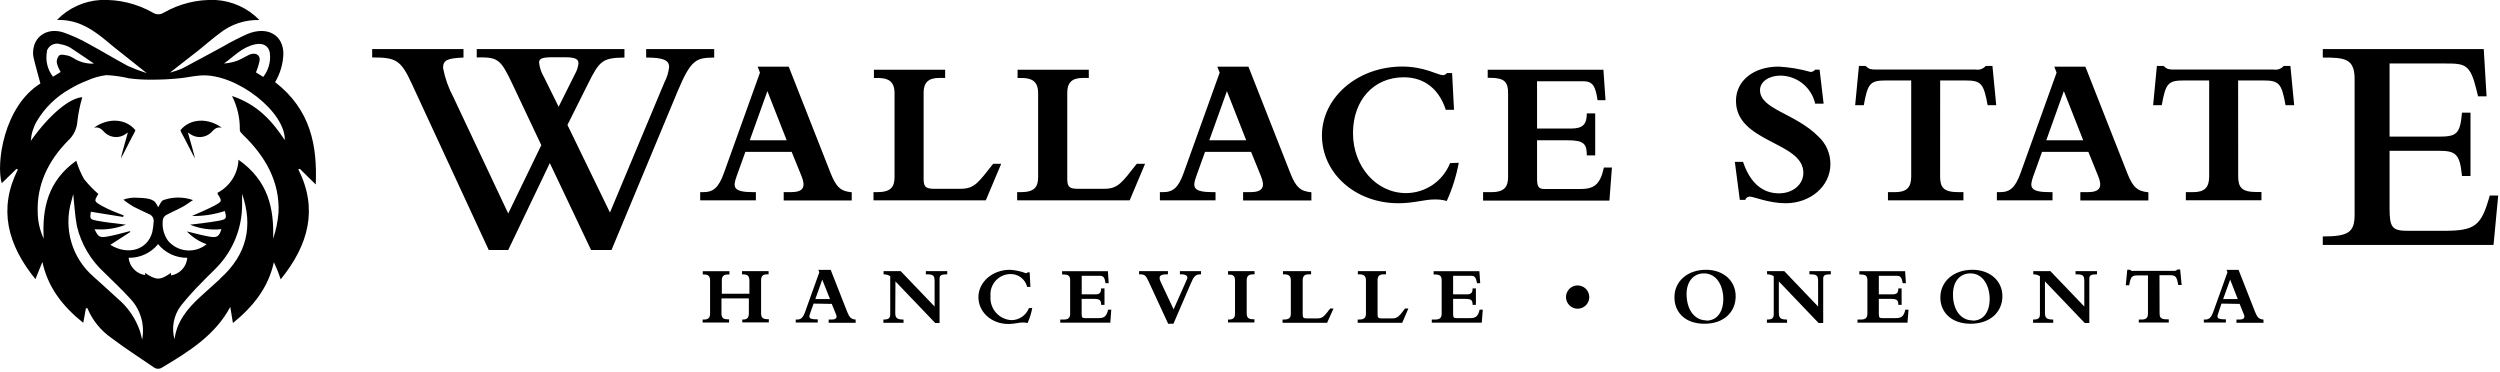 <svg width="417" height="62" viewBox="0 0 417 62" fill="none" xmlns="http://www.w3.org/2000/svg">
<path d="M47.55 23.44C45.45 20.26 43 17.44 38.7 16.01C39.595 17.771 40.042 19.725 40 21.7C40 21.96 40.3 22.25 40.53 22.48C44.36 26.17 46.67 30.39 46.46 35.42C46.341 36.918 46.038 38.395 45.56 39.82C45.71 34.82 44.81 30.2 39.78 26.64C39.736 27.785 39.391 28.897 38.778 29.865C38.164 30.833 37.306 31.621 36.29 32.15C36.29 32.24 36.29 32.3 36.29 32.34C37.07 33.54 37.1 33.58 35.69 34.34C34.55 34.94 33.33 35.43 32.02 36.03C33.88 36.061 35.733 35.78 37.5 35.2C37.83 36.44 37.81 36.57 36.5 36.82C34.9 37.12 33.27 37.27 31.7 37.48C33.355 38.156 35.152 38.41 36.93 38.22C36.56 39.44 36.22 39.7 34.93 39.47C33.64 39.24 32.45 38.9 31.17 38.6C32.081 39.562 33.209 40.292 34.46 40.73C33.522 41.505 32.315 41.877 31.104 41.762C29.892 41.648 28.776 41.057 28 40.12C27.291 39.1 26.994 37.85 27.17 36.62C27.204 36.463 27.27 36.316 27.365 36.186C27.46 36.057 27.581 35.949 27.72 35.87C28.59 35.39 29.54 35 30.42 34.52C30.99 34.22 31.49 33.83 32.19 33.37C30.597 32.813 28.863 32.813 27.27 33.37C26.86 33.52 26.67 34.14 26.38 34.56C26.254 34.29 26.103 34.032 25.93 33.79C25.37 33.01 23.75 33.03 22.82 32.98C22.055 32.928 21.288 33.041 20.57 33.31C21.109 33.731 21.674 34.118 22.26 34.47C23.09 34.91 23.98 35.28 24.83 35.7C25.092 35.792 25.315 35.971 25.461 36.208C25.607 36.445 25.666 36.724 25.63 37C25.594 37.578 25.517 38.153 25.4 38.72C24.59 41.72 21.33 42.64 18.4 40.84L21.76 38.68L21.63 38.56C20.44 38.86 19.26 39.21 18.05 39.43C16.61 39.7 16.38 39.54 15.78 38.23C17.555 38.388 19.343 38.127 21 37.47C19.45 37.27 17.84 37.13 16.27 36.83C14.96 36.59 14.98 36.51 15.15 35.32L20.56 36.19C20.56 36.11 20.56 36.02 20.64 35.93C20.05 35.7 19.44 35.48 18.86 35.23C18.28 34.98 17.71 34.73 17.17 34.43C15.65 33.58 15.66 33.58 16.4 32.35C15.53 31.593 14.73 30.76 14.01 29.86C13.474 28.891 13.042 27.869 12.72 26.81C7.94 30.21 7.02 34.81 7.29 39.81C6.654 38.45 6.313 36.971 6.29 35.47C6.11 30.89 7.97 26.9 11.34 23.47C12.273 22.633 12.837 21.461 12.91 20.21C13.066 18.855 13.341 17.517 13.73 16.21C11.58 16.36 8.24 19.12 5.14 23.49C5.216 22.334 5.558 21.211 6.14 20.21C7.474 17.974 9.37 16.126 11.64 14.85C12.563 14.294 13.533 13.823 14.54 13.44C15.554 12.975 16.633 12.668 17.74 12.53C19.024 12.59 20.3 12.771 21.55 13.07C22.734 13.223 23.927 13.297 25.12 13.29C26.79 13.3 28.459 13.217 30.12 13.04C31.26 12.92 32.42 12.64 33.56 12.58C39.5 12.26 47.71 18.75 47.5 23.44M36.71 46.52C35.63 47.507 34.553 48.48 33.48 49.44C31.27 51.44 29.48 53.64 29.11 56.59C28.845 55.639 28.803 54.641 28.987 53.671C29.171 52.702 29.576 51.788 30.17 51C31.251 49.644 32.41 48.352 33.64 47.13C34.5 46.21 35.46 45.35 36.32 44.43C38.89 41.69 40.339 38.086 40.38 34.33C40.38 33.68 40.38 33.02 40.38 32.33C42.21 37.63 41.27 42.41 36.71 46.48M24.16 45.48C24.16 45.67 24.22 45.78 24.24 45.89C23.519 45.789 22.853 45.45 22.347 44.926C21.841 44.402 21.526 43.724 21.45 43C22.39 43.02 23.321 42.825 24.174 42.429C25.027 42.034 25.778 41.45 26.37 40.72C26.956 41.444 27.699 42.025 28.543 42.42C29.386 42.815 30.309 43.014 31.24 43C31.182 43.722 30.884 44.405 30.393 44.938C29.901 45.471 29.245 45.824 28.53 45.94V45.51C26.67 46.79 26.11 46.79 24.16 45.51M23.73 56.72C23.56 56.07 23.47 55.63 23.34 55.21C22.608 53.089 21.312 51.208 19.59 49.77C18.28 48.55 16.94 47.36 15.59 46.14C13.835 44.621 12.554 42.629 11.9 40.402C11.246 38.175 11.246 35.807 11.9 33.58C11.97 33.29 12.04 33.01 12.12 32.73C12.148 32.618 12.181 32.508 12.22 32.4C12.41 34.17 12.49 35.98 12.84 37.76C13.553 40.729 15.142 43.415 17.4 45.47C18.84 46.9 20.34 48.3 21.7 49.79C22.563 50.695 23.195 51.795 23.543 52.996C23.891 54.197 23.945 55.464 23.7 56.69M7.79 8.58C7.855 8.346 7.967 8.128 8.119 7.939C8.271 7.75 8.46 7.594 8.674 7.481C8.888 7.368 9.124 7.299 9.366 7.28C9.607 7.261 9.851 7.292 10.08 7.37C10.64 7.465 11.18 7.651 11.68 7.92C12.97 8.74 14.2 9.63 15.68 10.61C14.585 10.664 13.496 10.408 12.54 9.87C12.224 9.659 11.889 9.479 11.54 9.33C11 9.21 10.24 9 9.91 9.22C9.741 9.387 9.614 9.592 9.539 9.818C9.465 10.044 9.444 10.285 9.48 10.52C9.621 11.041 9.837 11.54 10.12 12L8.84 12.8C8.378 12.205 8.049 11.518 7.876 10.784C7.704 10.051 7.691 9.289 7.84 8.55M42.52 7.4C43.88 7.1 44.83 7.65 45.01 8.83C45.1 9.536 45.049 10.253 44.86 10.94C44.672 11.627 44.349 12.269 43.91 12.83L42.69 12.07C42.965 11.427 43.173 10.756 43.31 10.07C43.42 9.12 42.57 8.69 41.57 9.13C40.9 9.44 40.28 9.85 39.57 10.13C38.858 10.385 38.114 10.54 37.36 10.59C39 9.44 40.33 7.89 42.52 7.4ZM52.67 30.77C52.93 24.26 51.84 18.32 45.89 13.7C46.736 12.273 47.211 10.657 47.27 9C47.27 5.82 44.6 4.3 41.27 5.67C39.901 6.282 38.566 6.966 37.27 7.72C35 8.94 32.7 10.21 30.4 11.42C29.732 11.704 29.043 11.938 28.34 12.12C29.98 10.84 31.54 9.64 33.08 8.42C34.25 7.49 35.36 6.5 36.57 5.6C38.462 4.071 40.839 3.269 43.27 3.34C41.347 1.36 38.755 0.169 36 -6.5567e-05C32.958 -0.129 29.942 0.606 27.3 2.12C27.033 2.291 26.722 2.382 26.405 2.382C26.088 2.382 25.777 2.291 25.51 2.12C22.848 0.603 19.811 -0.132 16.75 -6.5567e-05C14.002 0.164 11.415 1.352 9.5 3.33C12.67 3.24 14.9 4.58 16.98 6.19C17.67 6.72 18.31 7.29 18.98 7.83L24.48 12.2C23.408 11.86 22.357 11.459 21.33 11C19.17 9.85 17.1 8.57 14.94 7.41C13.552 6.609 12.092 5.939 10.58 5.41C8.1 4.61 5.93 5.85 5.58 8.11C5.49 8.576 5.49 9.054 5.58 9.52C5.91 10.97 6.34 12.42 6.74 13.93C0.61 17.74 -0.67 27.32 0.29 30.56L2.75 28.17L2.98 28.27C-0.33 34.87 1.27 40.85 5.91 46.56L7.07 43.69C7.98 47.92 10.44 51.1 13.89 53.85C14.06 52.94 14.2 52.17 14.33 51.41H14.58C15.422 53.434 16.832 55.17 18.64 56.41C20.88 58.12 23.31 59.65 25.64 61.26C25.849 61.422 26.106 61.51 26.37 61.51C26.634 61.51 26.891 61.422 27.1 61.26C31.58 58.6 35.93 55.85 38.41 51.19C38.57 52.19 38.7 52.96 38.85 53.88C42.3 51.09 44.79 47.88 45.68 43.73C45.94 44.32 46.13 44.73 46.3 45.15C46.47 45.57 46.62 46.02 46.82 46.6C51.49 40.83 53.08 34.84 49.76 28.24L50.01 28.16L52.67 30.77Z" fill="black"/>
<path d="M15.68 21.3C16.68 21.08 17.06 21.73 17.57 22.2C18.052 22.612 18.66 22.846 19.294 22.863C19.928 22.879 20.548 22.677 21.05 22.29C21.137 22.218 21.231 22.154 21.33 22.1C21 23.27 20.21 26 20.16 26.44C20.45 25.97 22.16 22.51 22.38 22.19C22.38 22.19 22.56 21.78 22.59 21.73C20.98 19.73 18 19.62 15.68 21.3Z" fill="black"/>
<path d="M37 21.3C36 21.08 35.62 21.73 35.11 22.2C34.629 22.612 34.02 22.846 33.386 22.863C32.752 22.879 32.132 22.677 31.63 22.29C31.539 22.218 31.442 22.155 31.34 22.1C31.68 23.27 32.46 26 32.52 26.44C32.23 25.97 30.52 22.51 30.29 22.19C30.29 22.19 30.12 21.78 30.09 21.73C31.7 19.73 34.68 19.62 37 21.3Z" fill="black"/>
<path d="M95.91 12.34C96.228 11.791 96.425 11.181 96.49 10.55C96.49 9.87 95.96 9.55 94.23 9.55H92.23C90.4 9.55 89.92 9.76 89.92 10.45C90.013 11.284 90.282 12.088 90.71 12.81L93.18 17.81L95.91 12.34ZM68.7 14C66.86 10 66.07 9.58 62.08 9.58V8.18H77.31V9.6C74.63 9.71 73.9 10.02 73.9 11.34C74.228 13.044 74.812 14.689 75.63 16.22L84.77 35.61L90.29 24.21L85.46 14C83.46 9.74 82.99 9.53 79.52 9.58V8.18H104.16V9.6C100.53 9.65 100.01 10.08 98.06 14.02L94.65 20.84L101.74 35.45L110.82 13.75C111.244 12.951 111.512 12.079 111.61 11.18C111.61 10.02 110.61 9.6 107.78 9.6V8.18H119.13V9.6C116.18 9.65 115.29 9.81 113.03 15.22L102 41.7H98.59L91.71 27.2L84.77 41.7H81.52L68.7 14ZM373.33 29.4C373.33 31.22 373.89 32.03 376.38 32.03H377.21V33.4H364.6V32.05H365.8C367.72 32.05 368.49 31.28 368.49 29.42V13.42H364.36C361.66 13.42 361.24 13.84 360.58 17.55H359.14L359.77 11H360.89C361.08 11.205 361.307 11.371 361.56 11.49C361.886 11.575 362.223 11.612 362.56 11.6H379.24C379.548 11.655 379.865 11.628 380.16 11.523C380.454 11.418 380.716 11.237 380.92 11H382.04L382.67 17.55H381.23C380.57 13.87 380.15 13.42 377.45 13.42H373.32L373.33 29.4ZM344.25 15.2L341.32 23.4H347.48L344.25 15.2ZM340.61 25.33L339.14 29.42C338.51 31.21 338.55 32.05 341.91 32.05H342.36V33.42H333.08V32.05H333.61C335.29 32.05 336.16 31.28 337.04 28.83L343.04 12.12L342.66 11.12H347.84L354.84 28.91C355.76 31.23 356.53 31.91 358.35 32.07V33.44H347V32.05H348.23C350.37 32.05 350.68 31.11 349.98 29.39L348.34 25.33H340.61ZM323.61 29.42C323.61 31.24 324.17 32.05 326.66 32.05H327.5V33.42H314.91V32.05H316.1C318.02 32.05 318.79 31.28 318.79 29.42V13.42H314.66C311.96 13.42 311.54 13.84 310.88 17.55H309.44L310.07 11H311.19C311.38 11.205 311.607 11.371 311.86 11.49C312.186 11.574 312.523 11.611 312.86 11.6H329.54C329.848 11.655 330.165 11.628 330.46 11.523C330.754 11.418 331.016 11.237 331.22 11H332.34L332.97 17.55H331.54C330.87 13.87 330.45 13.42 327.75 13.42H323.62L323.61 29.42ZM289.37 27H290.74C291.9 30.47 293.96 32.25 296.74 32.25C299.05 32.25 300.8 30.78 300.8 28.82C300.8 23.6 289.56 23.82 289.56 16.82C289.56 13.46 292.5 11.11 296.67 11.11C298.474 11.207 300.262 11.506 302 12C302.149 11.998 302.295 11.963 302.428 11.897C302.561 11.831 302.678 11.736 302.77 11.62H303.51L304.18 17.29H302.77C302.474 15.975 301.743 14.799 300.697 13.95C299.65 13.101 298.348 12.629 297 12.61C295 12.61 293.57 13.66 293.57 15.03C293.57 18.25 299.39 18.84 303.31 22.77C303.948 23.357 304.456 24.072 304.8 24.868C305.145 25.664 305.318 26.523 305.31 27.39C305.31 31.03 302.01 33.9 297.85 33.9C295.04 33.9 292.49 32.79 291.85 32.79C291.685 32.793 291.524 32.847 291.392 32.946C291.259 33.044 291.16 33.182 291.11 33.34H290.2L289.37 27ZM264.05 13.55H256.38V21.44H262.05C263.98 21.44 264.68 20.77 264.68 18.92H266.08V25.92H264.68C264.68 24.03 264.23 23.4 261.53 23.4H256.38V29.71C256.38 31.21 256.66 31.53 257.68 31.53H263.53C265.8 31.53 266.89 30.9 267.53 27.95H268.87L268.45 33.46H247.38V32.05H248.82C250.82 32.05 251.55 31.24 251.55 29.53V15.53C251.55 13.64 250.92 12.98 248.5 12.98H248.15V11.63H267.45L267.8 16.71H266.47C266.12 14.32 265.66 13.55 264.05 13.55ZM243.32 27.15C242.916 29.347 242.245 31.486 241.32 33.52C240.647 33.333 239.949 33.248 239.25 33.27C237.6 33.27 235.85 33.9 233.25 33.9C226.07 33.9 220.5 28.9 220.5 22.59C220.5 16.28 226.42 11.1 233.91 11.1C237.56 11.1 239.91 12.54 240.64 12.54C240.776 12.54 240.91 12.509 241.032 12.448C241.153 12.387 241.259 12.299 241.34 12.19H242.21L242.53 18.32H241.16C240.04 14.85 237.56 12.89 234.16 12.89C229.16 12.89 225.68 16.67 225.68 22.21C225.68 27.75 229.54 32.21 234.55 32.21C236.129 32.2 237.67 31.719 238.974 30.828C240.278 29.938 241.287 28.677 241.87 27.21L243.32 27.15ZM204.65 15.2L201.71 23.4H207.87L204.65 15.2ZM201 25.33L199.53 29.42C198.89 31.21 198.93 32.05 202.29 32.05H202.75V33.42H193.47V32.05H194C195.69 32.05 196.56 31.28 197.44 28.83L203.44 12.12L203.05 11.12H208.24L215.24 28.91C216.15 31.23 216.92 31.91 218.74 32.07V33.44H207.35V32.05H208.57C210.71 32.05 211.03 31.11 210.33 29.39L208.68 25.33H201ZM188.43 33.42H169.66V32.05H170.26C172.5 32.05 173.16 31.24 173.16 29.53V15.53C173.16 13.46 171.97 13.01 170.4 13.01H169.73V11.63H181.61V13H180.61C178.79 13 178.02 13.8 178.02 15.45V29.88C178.02 31.17 178.4 31.49 179.77 31.49H184.22C186.56 31.49 187.22 30.33 189.61 27.32H191L188.43 33.42ZM164.43 33.42H145.7V32.05H146.3C148.54 32.05 149.21 31.24 149.21 29.53V15.53C149.21 13.46 148.02 13.01 146.44 13.01H145.77V11.63H157.65V13H156.65C154.83 13 154.06 13.8 154.06 15.45V29.88C154.06 31.17 154.45 31.49 155.81 31.49H160.26C162.61 31.49 163.26 30.33 165.66 27.32H167L164.43 33.42ZM124.33 25.33L122.86 29.42C122.22 31.21 122.26 32.05 125.62 32.05H126.08V33.42H116.79V32.05H117.32C119 32.05 119.88 31.28 120.76 28.83L126.76 12.12L126.38 11.12H131.56L138.56 28.91C139.48 31.23 140.25 31.91 142.07 32.07V33.44H130.72V32.05H131.94C134.08 32.05 134.39 31.11 133.7 29.39L132.05 25.33H124.33ZM128 15.2L125.06 23.4H131.22L128 15.2ZM387.44 40.86V39.44C391.7 39.44 392.75 38.76 392.75 35.81V13.17C392.75 9.71 391.02 9.6 387.44 9.6V8.18H414.29L414.76 16.07H413.34L413.08 15C412.03 10.69 411.19 10.59 407.83 10.59H398.58V22.79H406.72C409.72 22.79 410.35 22.42 410.66 18.79H412.08V29.36H410.66C410.3 25.63 409.61 25.15 406.72 25.15H398.58V34.71C398.58 37.97 399 38.5 401.68 38.5H407.51C412.82 38.5 413.87 37.76 415.29 32.61H416.7L415.92 40.86H387.44Z" fill="black"/>
<path d="M123.91 53.3C124.65 53.3 124.91 52.98 124.91 52.24V49.77H120.34V52.26C120.34 53 120.63 53.26 121.4 53.26H121.61V53.8H117.2V53.3H117.44C118.15 53.3 118.44 52.98 118.44 52.3V46.78C118.44 46.08 118.14 45.78 117.44 45.78H117.22V45.24H121.67V45.78H121.48C120.76 45.78 120.4 46.02 120.4 46.78V49H125V46.82C125 46.04 124.7 45.76 123.89 45.76H123.77V45.22H128.2V45.76H127.95C127.25 45.76 126.95 46.03 126.95 46.76V52.24C126.95 52.96 127.22 53.24 128.02 53.24H128.24V53.78H123.81V53.3H123.91Z" fill="black"/>
<path d="M135.71 50.64L135.13 52.26C134.88 52.97 134.89 53.26 136.22 53.26H136.4V53.8H132.73V53.3H132.94C133.6 53.3 133.94 53 134.29 52.03L136.66 45.42L136.51 45.01H138.56L141.33 52.06C141.7 52.97 142 53.25 142.72 53.3V53.84H138.22V53.3H138.7C139.55 53.3 139.7 52.93 139.39 52.3L138.74 50.69L135.71 50.64ZM137.15 46.64L136 49.88H138.44L137.15 46.64Z" fill="black"/>
<path d="M149.33 52.18C149.33 53.03 149.6 53.3 150.71 53.3V53.84H147.35V53.3H147.43C148.28 53.3 148.49 53 148.49 52.43V46.07C148.16 45.856 147.773 45.748 147.38 45.76V45.22H150.23L155.89 51.13V46.94C155.89 45.94 155.68 45.76 154.57 45.76H154.43V45.22H158V45.76H157.86C157 45.76 156.72 45.94 156.72 46.47V53.88H156L149.36 46.94L149.33 52.18Z" fill="black"/>
<path d="M172.18 51.36C172.024 52.229 171.762 53.075 171.4 53.88C171.132 53.815 170.856 53.785 170.58 53.79C169.93 53.79 169.24 54.04 168.2 54.04C165.36 54.04 163.2 52.04 163.2 49.56C163.2 47.08 165.5 45 168.46 45C169.37 45.056 170.267 45.248 171.12 45.57C171.175 45.571 171.228 45.559 171.277 45.534C171.326 45.51 171.368 45.474 171.4 45.43H171.75L171.87 47.86H171.33C171.181 47.242 170.827 46.694 170.325 46.303C169.824 45.913 169.205 45.703 168.57 45.71C168.101 45.711 167.637 45.809 167.208 45.999C166.779 46.19 166.395 46.467 166.08 46.815C165.764 47.162 165.525 47.572 165.377 48.017C165.229 48.462 165.176 48.933 165.22 49.4C165.178 49.895 165.236 50.394 165.391 50.866C165.546 51.338 165.795 51.774 166.123 52.148C166.451 52.521 166.851 52.825 167.299 53.04C167.747 53.255 168.234 53.378 168.73 53.4C169.356 53.393 169.966 53.199 170.481 52.842C170.996 52.486 171.393 51.984 171.62 51.4L172.18 51.36Z" fill="black"/>
<path d="M183.43 46H180.43V49.1H182.67C183.43 49.1 183.67 48.84 183.67 48.1H184.23V50.85H183.67C183.67 50.11 183.49 49.85 182.42 49.85H180.42V52.34C180.42 52.94 180.53 53.06 180.93 53.06H183.24C184.14 53.06 184.57 52.81 184.84 51.65H185.36L185.2 53.82H176.85V53.3H177.42C178.23 53.3 178.5 52.98 178.5 52.3V46.78C178.5 46.03 178.25 45.78 177.3 45.78H177.16V45.24H184.8L184.93 47.24H184.41C184.25 46.29 184.07 46 183.43 46Z" fill="black"/>
<path d="M191.58 46.93C191.13 45.93 190.93 45.76 190.14 45.76H190V45.22H194.81V45.76H194.58C193.41 45.76 193.23 46.15 193.58 46.97L195.76 51.6L198 46.55C198.19 46.08 197.87 45.76 197.08 45.76H196.81V45.22H200.33V45.76H200.23C199.41 45.76 199.11 46.14 198.65 47.23L195.73 54H194.85L191.58 46.93Z" fill="black"/>
<path d="M204.85 45.22H209.26V45.76H209C208.25 45.76 207.95 46.08 207.95 46.76V52.25C207.95 52.93 208.18 53.25 209.03 53.25H209.24V53.79H204.83V53.3H205C205.74 53.3 206 52.96 206 52.35V46.8C206 46.08 205.75 45.8 205 45.8H204.82L204.85 45.22Z" fill="black"/>
<path d="M221.36 53.84H213.93V53.3H214.16C215.05 53.3 215.31 52.98 215.31 52.3V46.76C215.31 45.94 214.84 45.76 214.22 45.76H214V45.22H218.69V45.76H218.29C217.57 45.76 217.29 46.08 217.29 46.76V52.47C217.29 52.99 217.44 53.11 217.98 53.11H219.74C220.67 53.11 220.95 52.65 221.87 51.46H222.43L221.36 53.84Z" fill="black"/>
<path d="M233.89 53.84H226.46V53.3H226.69C227.58 53.3 227.84 52.98 227.84 52.3V46.76C227.84 45.94 227.37 45.76 226.75 45.76H226.49V45.22H231.18V45.76H230.78C230.06 45.76 229.78 46.08 229.78 46.76V52.47C229.78 52.99 229.93 53.11 230.47 53.11H232.23C233.16 53.11 233.44 52.65 234.36 51.46H234.92L233.89 53.84Z" fill="black"/>
<path d="M245.38 46H242.38V49.1H244.63C245.39 49.1 245.63 48.84 245.63 48.1H246.18V50.85H245.63C245.63 50.11 245.45 49.85 244.38 49.85H242.38V52.34C242.38 52.94 242.49 53.06 242.9 53.06H245.21C246.11 53.06 246.54 52.81 246.8 51.65H247.33L247.16 53.82H238.82V53.3H239.39C240.19 53.3 240.47 52.98 240.47 52.3V46.78C240.47 46.03 240.22 45.78 239.26 45.78H239.13V45.24H246.76L246.9 47.24H246.37C246.2 46.29 246 46 245.38 46Z" fill="black"/>
<path d="M265.09 49.53C265.094 49.914 264.984 50.291 264.773 50.613C264.562 50.935 264.261 51.187 263.906 51.336C263.552 51.486 263.162 51.528 262.784 51.455C262.406 51.382 262.059 51.199 261.786 50.929C261.512 50.658 261.325 50.313 261.249 49.936C261.172 49.559 261.21 49.168 261.356 48.812C261.502 48.456 261.751 48.152 262.07 47.938C262.39 47.724 262.766 47.61 263.15 47.61C263.661 47.61 264.152 47.812 264.515 48.171C264.878 48.531 265.085 49.019 265.09 49.53Z" fill="black"/>
<path d="M284.56 45C287.46 45 289.51 46.82 289.51 49.41C289.51 52 287.61 54 284.3 54C280.99 54 279.3 52 279.3 49.63C279.26 46.93 281.47 45 284.56 45ZM284.62 53.48C286.54 53.48 287.45 51.82 287.45 49.91C287.45 47.67 286.34 45.6 284.23 45.6C282.47 45.6 281.32 46.95 281.32 49.05C281.32 51.65 282.66 53.44 284.62 53.44V53.48Z" fill="black"/>
<path d="M296.71 52.18C296.71 53.03 296.97 53.3 298.08 53.3V53.84H294.72V53.3H294.81C295.65 53.3 295.86 53 295.86 52.43V46.07C295.531 45.855 295.143 45.746 294.75 45.76V45.22H297.61L303.26 51.13V46.94C303.26 45.94 303.05 45.76 301.94 45.76H301.81V45.22H305.38V45.76H305.24C304.38 45.76 304.11 45.94 304.11 46.47V53.88H303.34L296.71 46.94V52.18Z" fill="black"/>
<path d="M316.39 46H313.39V49.1H315.64C316.4 49.1 316.64 48.84 316.64 48.1H317.19V50.85H316.64C316.64 50.11 316.46 49.85 315.39 49.85H313.39V52.34C313.39 52.94 313.5 53.06 313.91 53.06H316.22C317.12 53.06 317.55 52.81 317.81 51.65H318.34L318.17 53.82H309.83V53.3H310.4C311.2 53.3 311.48 52.98 311.48 52.3V46.78C311.48 46.03 311.23 45.78 310.27 45.78H310.14V45.24H317.77L317.91 47.24H317.38C317.21 46.29 317 46 316.39 46Z" fill="black"/>
<path d="M329 45C331.9 45 334 46.82 334 49.41C334 52 332 54 328.7 54C325.4 54 323.65 52 323.65 49.63C323.65 46.93 325.87 45 329 45ZM329.06 53.48C330.98 53.48 331.88 51.82 331.88 49.91C331.88 47.67 330.77 45.6 328.67 45.6C326.91 45.6 325.76 46.95 325.76 49.05C325.72 51.65 327.06 53.44 329 53.44L329.06 53.48Z" fill="black"/>
<path d="M341.1 52.18C341.1 53.03 341.37 53.3 342.48 53.3V53.84H339.12V53.3H339.2C340.05 53.3 340.26 53 340.26 52.43V46.07C339.93 45.856 339.543 45.748 339.15 45.76V45.22H342L347.66 51.13V46.94C347.66 45.94 347.45 45.76 346.34 45.76H346.2V45.22H349.78V45.76H349.64C348.78 45.76 348.5 45.94 348.5 46.47V53.88H347.74L341.1 46.94V52.18Z" fill="black"/>
<path d="M360.22 52.26C360.22 52.98 360.44 53.26 361.42 53.26H361.75V53.8H356.75V53.3H357.22C357.98 53.3 358.28 53 358.28 52.3V45.94H356.65C355.58 45.94 355.41 46.11 355.15 47.58H354.58L354.83 44.99H355.28C355.357 45.066 355.445 45.13 355.54 45.18C355.673 45.2 355.807 45.2 355.94 45.18H362.54C362.661 45.201 362.784 45.191 362.9 45.15C363.015 45.11 363.119 45.041 363.2 44.95H363.65L363.9 47.54H363.33C363.07 46.08 362.9 45.9 361.83 45.9H360.2L360.22 52.26Z" fill="black"/>
<path d="M370.54 50.64L370 52.26C369.75 52.97 369.77 53.26 371.1 53.26H371.28V53.8H367.6V53.3H367.81C368.48 53.3 368.81 53 369.17 52.03L371.54 45.42L371.39 45.01H373.39L376.16 52.06C376.52 52.97 376.83 53.25 377.55 53.3V53.84H373.04V53.3H373.53C374.37 53.3 374.53 52.93 374.22 52.3L373.57 50.69L370.54 50.64ZM371.99 46.64L370.82 49.88H373.26L371.99 46.64Z" fill="black"/>
</svg>
